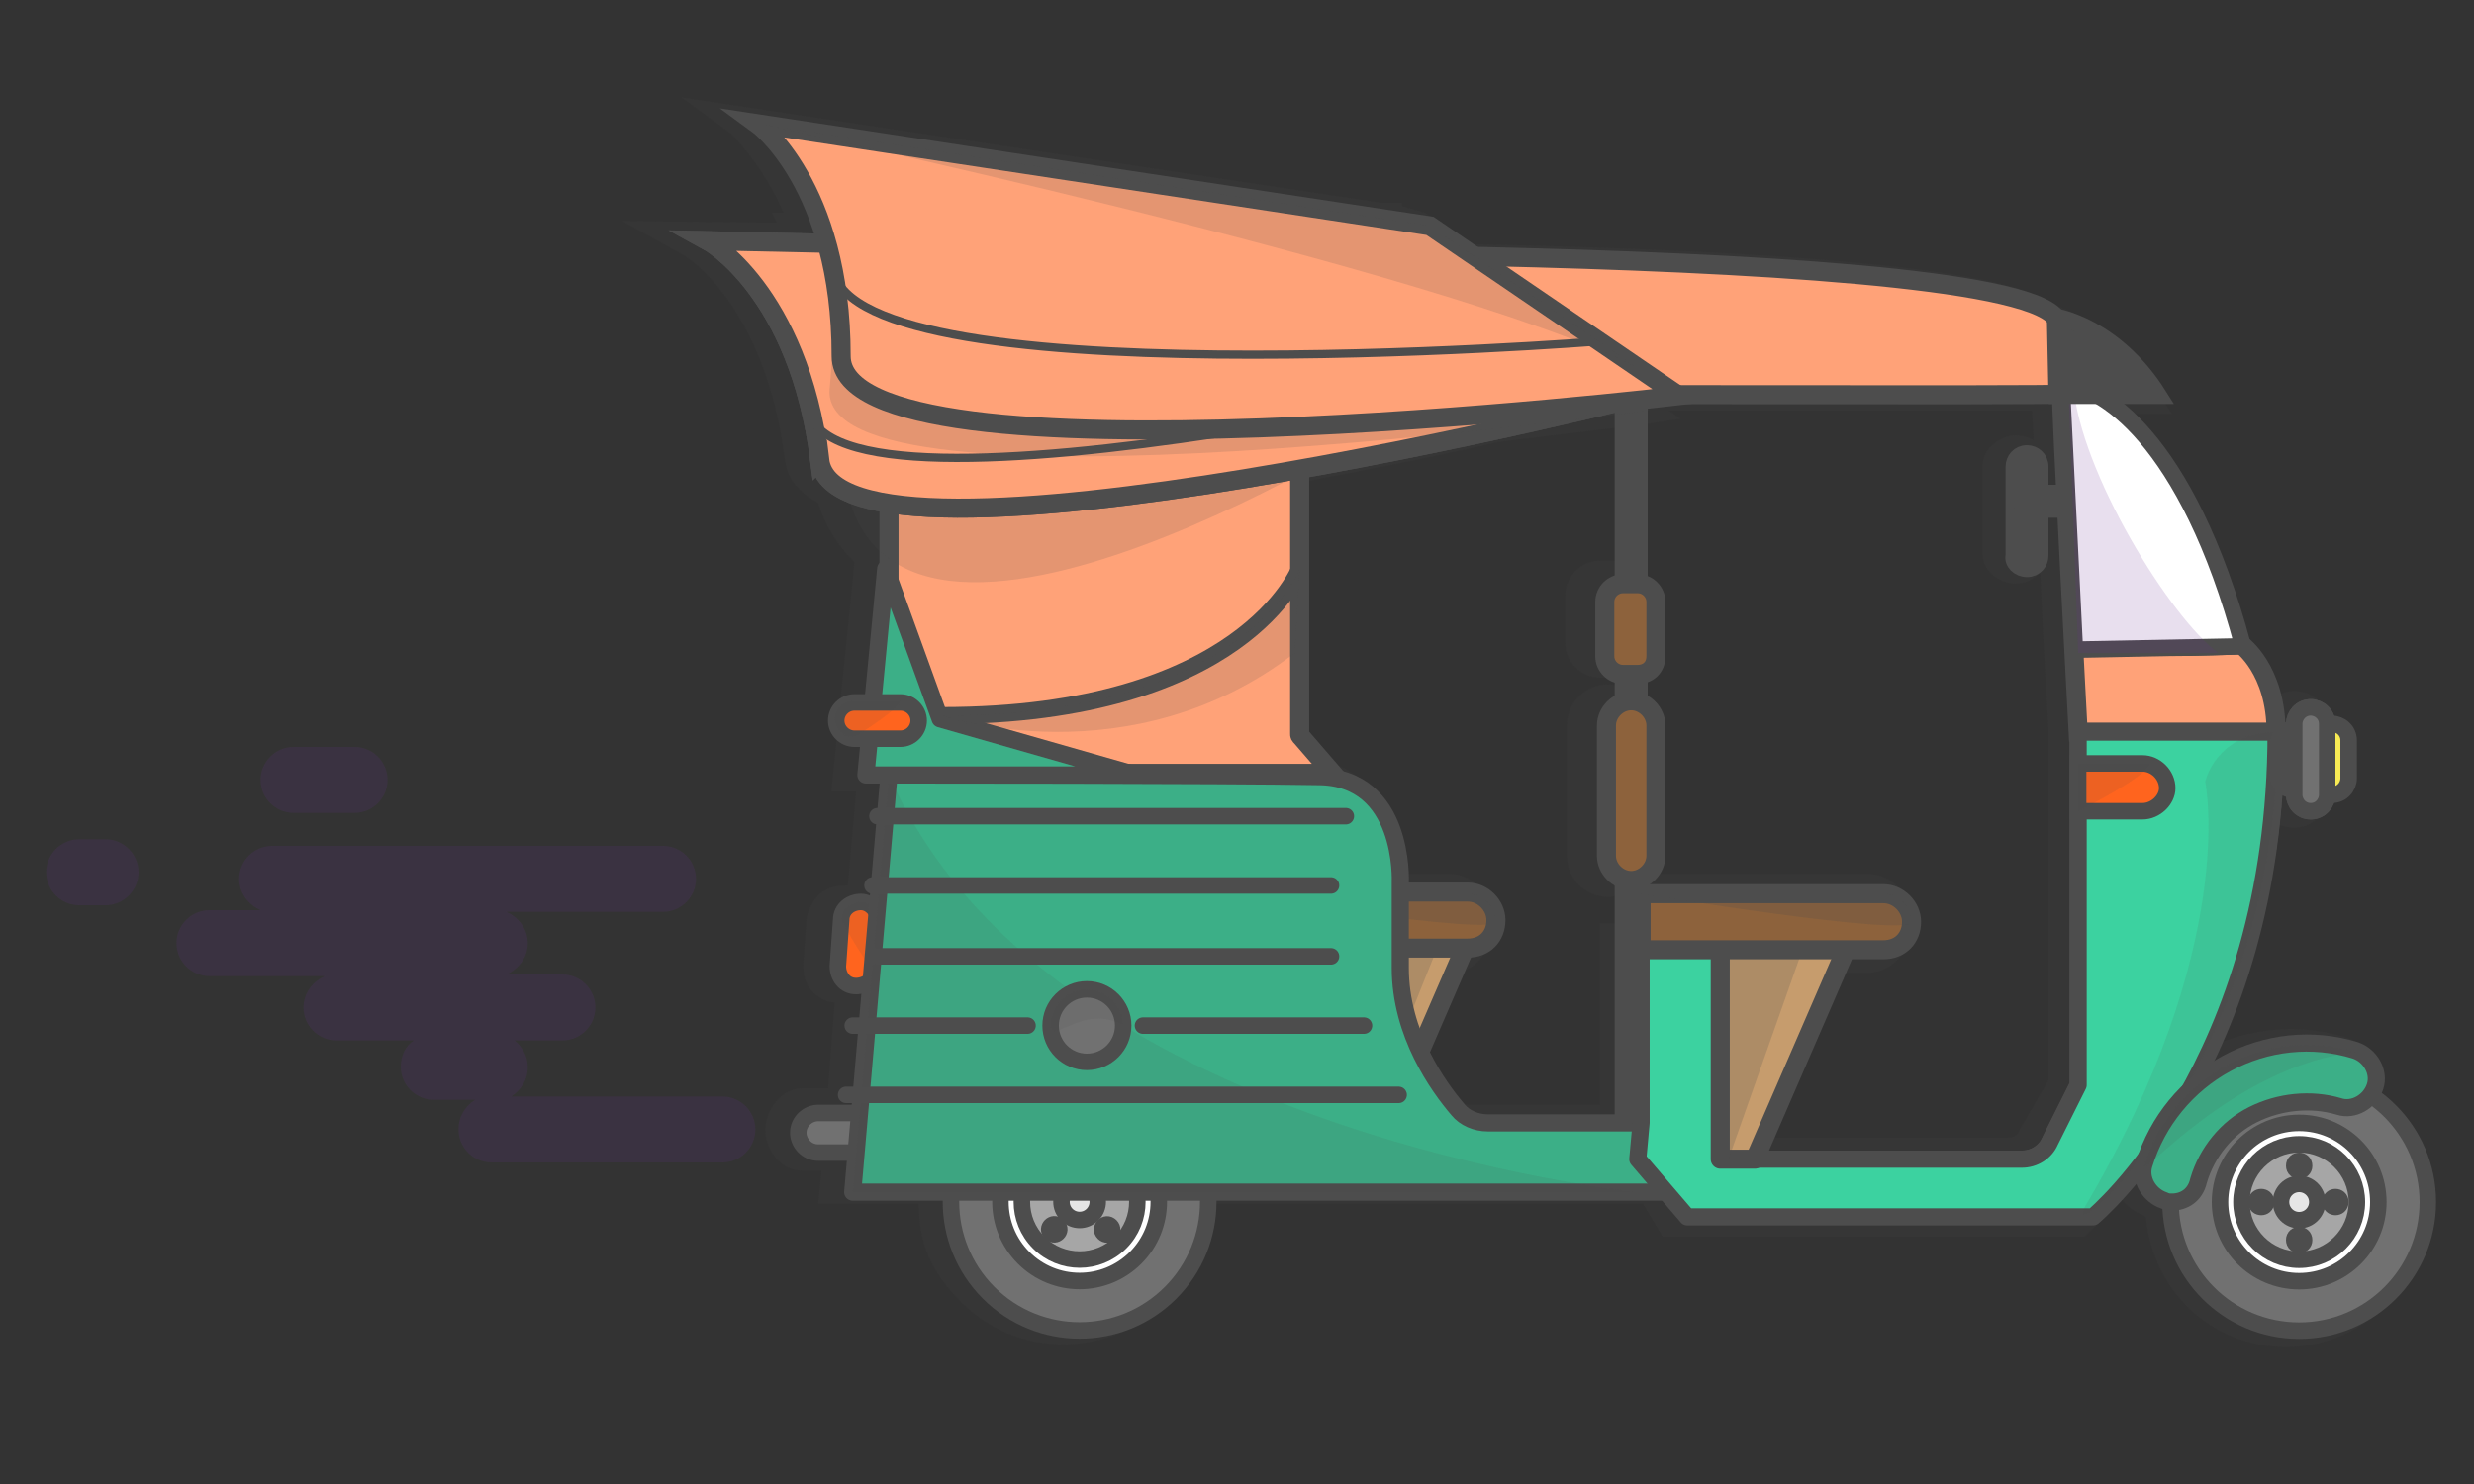 <svg id="Calque_1" xmlns="http://www.w3.org/2000/svg" viewBox="0 0 150 90"><rect x="0" y="0" width="150" height="90" fill="#333333" stroke="none"/><style>.st0{opacity:0.1;} .st1{fill:#4D4D4D;} .st2{opacity:0.15;} .st3{fill:#662D91;} .st4{fill:#C69C6D;stroke:#4D4D4D;stroke-width:1.155;stroke-linecap:round;stroke-linejoin:round;stroke-miterlimit:10;} .st5{opacity:0.2;fill:#4D4D4D;} .st6{fill:#8D623C;stroke:#4D4D4D;stroke-width:1.155;stroke-linecap:round;stroke-linejoin:round;stroke-miterlimit:10;} .st7{fill:#FF641E;stroke:#4D4D4D;stroke-miterlimit:10;} .st8{opacity:0.1;fill:#4D4D4D;} .st9{fill:#F8EB54;stroke:#4D4D4D;stroke-miterlimit:10;} .st10{fill:#717171;stroke:#4D4D4D;stroke-miterlimit:10;} .st11{fill:none;stroke:#4D4D4D;stroke-width:2;stroke-linecap:round;stroke-miterlimit:10;} .st12{fill:#FFFFFF;stroke:#4D4D4D;stroke-miterlimit:10;} .st13{fill:#A6A6A6;stroke:#4D4D4D;stroke-miterlimit:10;} .st14{fill:#E6E6E6;stroke:#4D4D4D;stroke-miterlimit:10;} .st15{fill:#4D4D4D;stroke:#4D4D4D;stroke-miterlimit:10;} .st16{fill:#FFA278;stroke:#4D4D4D;stroke-width:1.155;stroke-miterlimit:10;} .st17{opacity:0.15;fill:#4D4D4D;} .st18{fill:none;stroke:#4D4D4D;stroke-width:0.5;stroke-miterlimit:10;} .st19{fill:#3CAF87;stroke:#4D4D4D;stroke-width:1.038;stroke-linecap:round;stroke-linejoin:round;stroke-miterlimit:10;} .st20{fill:#3CD2A0;stroke:#4D4D4D;stroke-width:1.038;stroke-linecap:round;stroke-linejoin:round;stroke-miterlimit:10;} .st21{fill:none;stroke:#4D4D4D;stroke-linecap:round;stroke-miterlimit:10;} .st22{opacity:0.15;fill:#662D91;} .st23{fill:#4D4D4D;stroke:#4D4D4D;stroke-linecap:round;stroke-miterlimit:10;} .st24{fill:none;stroke:#4D4D4D;stroke-width:1.038;stroke-miterlimit:10;}</style><g class="st0"><path class="st1" d="M144 66.1c.2-.7.1-1.3-.2-1.9-.3-.7-.9-1.1-1.6-1.3-2.6-.8-5.3-.6-7.8.4 1.8-4.2 3-8.7 3.5-13.5.3.3.7.4 1.2.4.8 0 1.4-.4 1.8-1.1.7-.3 1.2-1 1.2-1.9v-2.3c0-.9-.5-1.6-1.2-1.9-.3-.7-1-1.1-1.8-1.1-.4 0-.8.1-1.2.4-.5-2.1-1.5-3.3-2.1-3.7-2-7.4-4.7-11.4-6.8-13.5h2.7l-1-1.5c-2.4-3.7-5.4-4.9-6.2-5.1-1.2-1-5.7-3.1-35.5-3.7l-2.6-1.9-1.4-.4v-.2h-1.2L41.3 5.9l3 2.2s1.9 1.8 3.2 4.8h-.7l.3.6-9.4-.1 3.6 2c.1 0 5.1 2.9 6.3 12.6.1.7.5 1.7 2 2.5.4 1.3 1.1 2.5 2.2 3.6L50.4 48h1.5l-.5 5.7h-.1c-.6 0-1.1.1-1.6.5-.4.4-.7.9-.8 1.5l-.2 2.8c0 .6.1 1.1.5 1.6.4.4.9.7 1.4.7l-.4 5.2h-1.6c-1.2 0-2.2 1.3-2.2 2.5s.9 2.5 2.2 2.5h1.2l-.2 2h6.1c0 2.5.8 4.2 2.6 6 3.4 3.4 9 3.4 12.5-.1 1.5-1.5 2.5-3.1 2.6-5.9h26.2l1.2 2h25.6l.3-.3s.8-.7 1.9-2c.3.4.8.8 1.3 1 .1 0 .1.1.2.1.4 4.5 4 7.9 8.5 7.9 4.8 0 8.7-4 8.7-8.8 0-2.6-1.2-5.1-3.3-6.8zM138 48zm-15.6 20.6c-.1.3-.4.4-.9.4H107l4.6-10h1.7c1.5 0 2.7-1.6 2.7-3s-1.1-3-2.7-3H99.7c.2-.3.3-.7.3-1.1V44c0-1.4-1.1-2.5-2.5-2.5S95 42.6 95 44v7.9c0 1.4 1.1 2.5 2.5 2.5.2 0 .3 0 .5-.1V56h-1v11h-7.8c-.3 0-.8-.1-1.1-.4l-.3-.3c-.5-.6-1.1-1.3-1.7-2.3l2.3-5c1.3-.3 2.2-1.7 2.2-3 0-1.4-1.1-3-2.7-3h-3c-.1-1.1-.4-3.6-2-5.4-.7-.7-1.6-1.2-2.6-1.5L79 44.4V29.3c.1 0 .1-.1.2-.1 3.6-.7 7.4-1.4 11.7-2.4 4.9-.6 8.3-1 8.4-1l2.6-.4-.7-.5h22l.1 1.8c-.3-.2-.7-.3-1.1-.3-.9 0-2 .8-2 1.8v5.4c0 1.1 1.1 1.8 2 1.8.5 0 1.1-.2 1.5-.7.2 4.9.5 9.6.5 9.6v21.2l-1.8 3.1zM140.6 48c.1-.1.2-.2.2-.3.1.1.1.3.1.3h-.3zm.4-4c0 .2 0 .4-.1.5-.1-.2-.2-.4-.4-.5h.5z"/><path class="st1" d="M97.9 34H97c-1.1 0-2.1.9-2.1 2.1V39c0 1.1.9 2.1 2.1 2.1h.9c1.1 0 2.1-.9 2.1-2.1v-2.9c0-1.2-.9-2.1-2.1-2.1z"/></g><g class="st2"><path class="st3" d="M12.7 55.2h3.1c-.7-.3-1.3-1-1.3-1.9 0-1.1.9-2 2-2h23.7c1.1 0 2 .9 2 2s-.9 2-2 2h-9.5c.7.3 1.3 1 1.3 1.9 0 .9-.6 1.6-1.3 1.9h3.4c1.1 0 2 .9 2 2s-.9 2-2 2h-2.9c.5.4.8 1 .8 1.6 0 .8-.4 1.4-1 1.8h12.8c1.1 0 2 .9 2 2s-.9 2-2 2h-14c-1.1 0-2-.9-2-2 0-.8.4-1.4 1-1.8h-2.5c-1.1 0-2-.9-2-2 0-.7.3-1.3.8-1.6h-4.7c-1.1 0-2-.9-2-2 0-.9.6-1.6 1.3-1.9h-7c-1.1 0-2-.9-2-2s.9-2 2-2zM21.5 49.3h-3.7c-1.1 0-2-.9-2-2s.9-2 2-2h3.7c1.1 0 2 .9 2 2s-.9 2-2 2zM4.8 50.9h1.6c1.1 0 2 .9 2 2s-.9 2-2 2H4.8c-1.1 0-2-.9-2-2s.9-2 2-2z"/></g><path class="st4" d="M81.2 70.2h2.1l5.9-13.6h-8z"/><path class="st5" d="M81.2 70.2l1.2-.9 5.1-12.7h-6.3z"/><path class="st6" d="M89 57.5H74.3v-3.4H89c.9 0 1.7.8 1.7 1.7 0 1-.7 1.7-1.7 1.7z"/><path class="st5" d="M74.3 54.2H89c.9 0 1.7.8 1.7 1.7 0 .9-16.4-1.7-16.4-1.7z"/><path class="st7" d="M52.2 54.7c-.6 0-1.2.4-1.2 1.1l-.2 2.8c0 .6.4 1.2 1.1 1.2.6 0 1.2-.4 1.2-1.1l.2-2.8c0-.6-.5-1.2-1.1-1.2z"/><path class="st8" d="M52.2 54.7c-.6 0-1.2.4-1.2 1.1 0 0 2 3.6 2.1 3l.2-2.8c0-.7-.5-1.3-1.1-1.3z"/><path class="st9" d="M141.4 48.2c.6 0 1-.5 1-1v-2.3c0-.6-.5-1-1-1-.6 0-1 .5-1 1v2.3c0 .5.4 1 1 1z"/><path class="st10" d="M48.4 68.7c0 .6.5 1.2 1.2 1.2h5c.6 0 1.2-.5 1.2-1.2 0-.6-.5-1.2-1.2-1.2h-5c-.6 0-1.2.5-1.2 1.2z"/><path class="st11" d="M98.9 24v44.2"/><ellipse transform="rotate(-45 65.464 72.945)" class="st10" cx="65.5" cy="72.9" rx="7.8" ry="7.8"/><ellipse transform="rotate(-45 65.464 72.945)" class="st12" cx="65.5" cy="72.9" rx="4.8" ry="4.8"/><ellipse transform="rotate(-45 65.464 72.945)" class="st13" cx="65.5" cy="72.9" rx="3.5" ry="3.5"/><ellipse transform="rotate(-45 65.464 72.945)" class="st14" cx="65.5" cy="72.9" rx="1.1" ry="1.1"/><ellipse transform="rotate(-45 67.068 71.34)" class="st15" cx="67.1" cy="71.3" rx=".3" ry=".3"/><ellipse transform="rotate(-45 63.856 74.553)" class="st15" cx="63.9" cy="74.6" rx=".3" ry=".3"/><ellipse transform="rotate(-45 63.858 71.34)" class="st15" cx="63.9" cy="71.3" rx=".3" ry=".3"/><ellipse transform="rotate(-45 67.07 74.55)" class="st15" cx="67.1" cy="74.6" rx=".3" ry=".3"/><path class="st16" d="M53.9 47V22.2s-.6-6.5 7.5-6.8c0 0 63.4-.8 63.4 4.3l2.5 4.1s-.4 11.7 2.5 15.2c.4.4 6.1.1 6.1.1s2.1 1.5 2.1 5.3h-12s-1.1-20.5-1-20.5c.1.1-37.6 0-44 0-.6 0-1.1.2-1.6.6-.4.4-.6 1-.6 1.6v18.4c0 .1 0 .1.1.2l1.9 2.2H53.9z"/><path class="st16" d="M49.7 27.9c-1.3-10.3-6.8-13.3-6.8-13.3l41.2.9 16.3 8.3c0 .1-49.7 12.5-50.7 4.1z"/><path class="st17" d="M51.2 29c-1.6-10.2 33.3-15.7 33.3-15.7l.6 11.8c.1 0-31.3 20.1-33.9 3.9z"/><path class="st16" d="M49.7 27.9c-1.3-10.3-6.8-13.3-6.8-13.3l41.2.9 16.3 8.3c0 .1-49.7 12.5-50.7 4.1z"/><path class="st18" d="M97.8 21.6S50.1 33.1 49 24.7"/><path class="st17" d="M50.3 23.6c.7-7.3-.8-9.3-.8-9.3l35.4.3L100 24.9c.1-.1-50.4 7.1-49.7-1.3z"/><path class="st16" d="M51 21.6c0-10.4-5.1-14.1-5.1-14.1l40.8 6.2L101.8 24S51 30 51 21.6z"/><path class="st18" d="M97 20.7S50.5 24.4 50.5 16"/><path class="st17" d="M45.9 7.5l40.8 6.2 12.6 8.6c-11.8-6-53.4-14.8-53.4-14.8z"/><path class="st19" d="M53.9 47l-2.2 25.3H126.5S138 64.5 138 44.4h-12v21.4l-1.7 3.4c-.3.7-1 1.1-1.7 1.1h-18.3V57h-4.8v11.1h-9.3c-.7 0-1.4-.3-1.8-.8-1.2-1.4-3.5-4.6-3.5-8.6v-5.2s.3-6.4-5-6.4c-5.3-.1-26-.1-26-.1z"/><path class="st20" d="M99.3 70.3l3 3.5h24.6S138 64.6 138 44.4h-12v21.4l-1.7 3.4c-.3.7-1 1.1-1.7 1.1h-18.3V57h-4.8v11.1l-.2 2.2z"/><path class="st8" d="M126.4 73.2c-1.5 2.9 11.7-8.6 11.7-28.8h-.4c-1.8 0-3.5 1.2-4 3 0 0 2.1 9.9-7.3 25.8zM53.9 47l-2.2 25.3h47.6s-36-3.6-45.4-25.3z"/><circle class="st10" cx="139.4" cy="72.9" r="7.8"/><circle class="st12" cx="139.4" cy="72.9" r="4.8"/><circle class="st13" cx="139.4" cy="72.9" r="3.5"/><circle class="st14" cx="139.4" cy="72.9" r="1.1"/><circle class="st15" cx="141.6" cy="72.9" r=".3"/><circle class="st15" cx="137.1" cy="72.9" r=".3"/><circle class="st15" cx="139.4" cy="70.7" r=".3"/><circle class="st15" cx="139.4" cy="75.2" r=".3"/><path class="st7" d="M129.9 49.2H126v-2.9h3.9c.8 0 1.5.7 1.5 1.5 0 .7-.7 1.4-1.5 1.4z"/><path class="st8" d="M126 49.2v-2.9h4.3c.1.7-4.3 2.9-4.3 2.9z"/><path class="st15" d="M139.1 47.9c.6 0 1-.5 1-1v-1.7c0-.6-.5-1-1-1-.6 0-1 .5-1 1v1.7c0 .6.4 1 1 1zM122.9 34.5c.5 0 .8-.4.8-.8v-5.4c0-.5-.4-.8-.8-.8-.5 0-.8.4-.8.8v5.4c-.1.4.3.8.8.8z"/><path class="st4" d="M104.3 70.3h2.1l5.9-13.6h-8z"/><path class="st5" d="M104.3 70.3h.5l4.8-13.6h-5.3z"/><path class="st21" d="M53.2 49.5h28.4M80.7 53.7H52.9M80.7 58H53.1M82.7 62.2H69.3M62.3 62.2H51.7M84.8 66.4H51.3"/><path class="st15" d="M123 30.9h2.6c.3 0 .5-.2.5-.5s-.2-.5-.5-.5H123c-.3 0-.5.2-.5.5.1.3.3.5.5.5z"/><path class="st6" d="M114.2 57.6H99.5v-3.4h14.7c.9 0 1.7.8 1.7 1.7 0 1-.7 1.7-1.7 1.7z"/><path class="st5" d="M99.5 54.2h14.7c.9 0 1.7.8 1.7 1.7 0 1-16.4-1.7-16.4-1.7z"/><path class="st19" d="M131.7 72.9c-.2 0-.3 0-.5-.1-.9-.3-1.5-1.3-1.2-2.2.8-2.6 2.6-4.8 5-6.1 2.4-1.3 5.2-1.6 7.8-.8.9.3 1.5 1.3 1.2 2.2-.3.9-1.3 1.5-2.2 1.2-1.7-.5-3.6-.3-5.2.5s-2.8 2.3-3.3 4c-.2.9-.9 1.3-1.6 1.3z"/><path class="st8" d="M130 70.7c.8-2.6 2.6-4.8 5-6.1 2.4-1.3 5.2-1.6 7.8-.8-7.4.9-13.1 7.8-12.8 6.9z"/><path class="st12" d="M125 23.3c2.3 0 7.6 3.2 11 15.9l-10.2.2-.8-16.1z"/><path class="st22" d="M125.7 23.3c.4 5.3 5.9 14.2 8.8 16.3H126l-.6-16.3h.3z"/><path class="st15" d="M140.1 49.2c.6 0 1-.5 1-1v-4.3c0-.6-.5-1-1-1-.6 0-1 .5-1 1v4.3c0 .5.4 1 1 1z"/><path class="st10" d="M140.1 49.2c.6 0 1-.5 1-1v-4.3c0-.6-.5-1-1-1-.6 0-1 .5-1 1v4.3c0 .5.4 1 1 1z"/><path class="st6" d="M98.9 53.4c-.8 0-1.5-.7-1.5-1.5V44c0-.8.7-1.5 1.5-1.5s1.5.7 1.5 1.5v7.9c0 .8-.7 1.5-1.5 1.5zM99.3 40.9h-.9c-.6 0-1.1-.5-1.1-1.1v-3.3c0-.6.5-1.1 1.1-1.1h.9c.6 0 1.1.5 1.1 1.1v3.3c0 .7-.5 1.1-1.1 1.1z"/><circle class="st10" cx="65.9" cy="62.2" r="2.2"/><path class="st8" d="M68.1 62.2c0-1.2-1-2.2-2.2-2.2s-2.2 1-2.2 2.2 2.1-1.4 4.4 0z"/><path class="st23" d="M130.9 24h-6.2l-.1-4.8s3.6.5 6.3 4.8z"/><path class="st19" d="M57 43.6l-3.3-9.1L52.5 47h16.4z"/><path class="st24" d="M78.8 34.5s-3.4 8.9-21.7 8.9"/><path class="st17" d="M78.8 34.5s-3.4 8.9-21.7 8.9c0 0 11.4 3.9 21.4-3.8l.3-5.1z"/><path class="st7" d="M55.7 43.7c0-.6-.5-1.1-1.1-1.1h-2.8c-.6 0-1.1.5-1.1 1.1 0 .6.5 1.1 1.1 1.1h2.8c.6 0 1.1-.5 1.1-1.1z"/><path class="st8" d="M54.5 42.5h-2.8c-.6 0-1.1.5-1.1 1.1 0 .6.5 1.1 1.1 1.1.1.1 3.5-2.2 2.8-2.2z"/></svg>